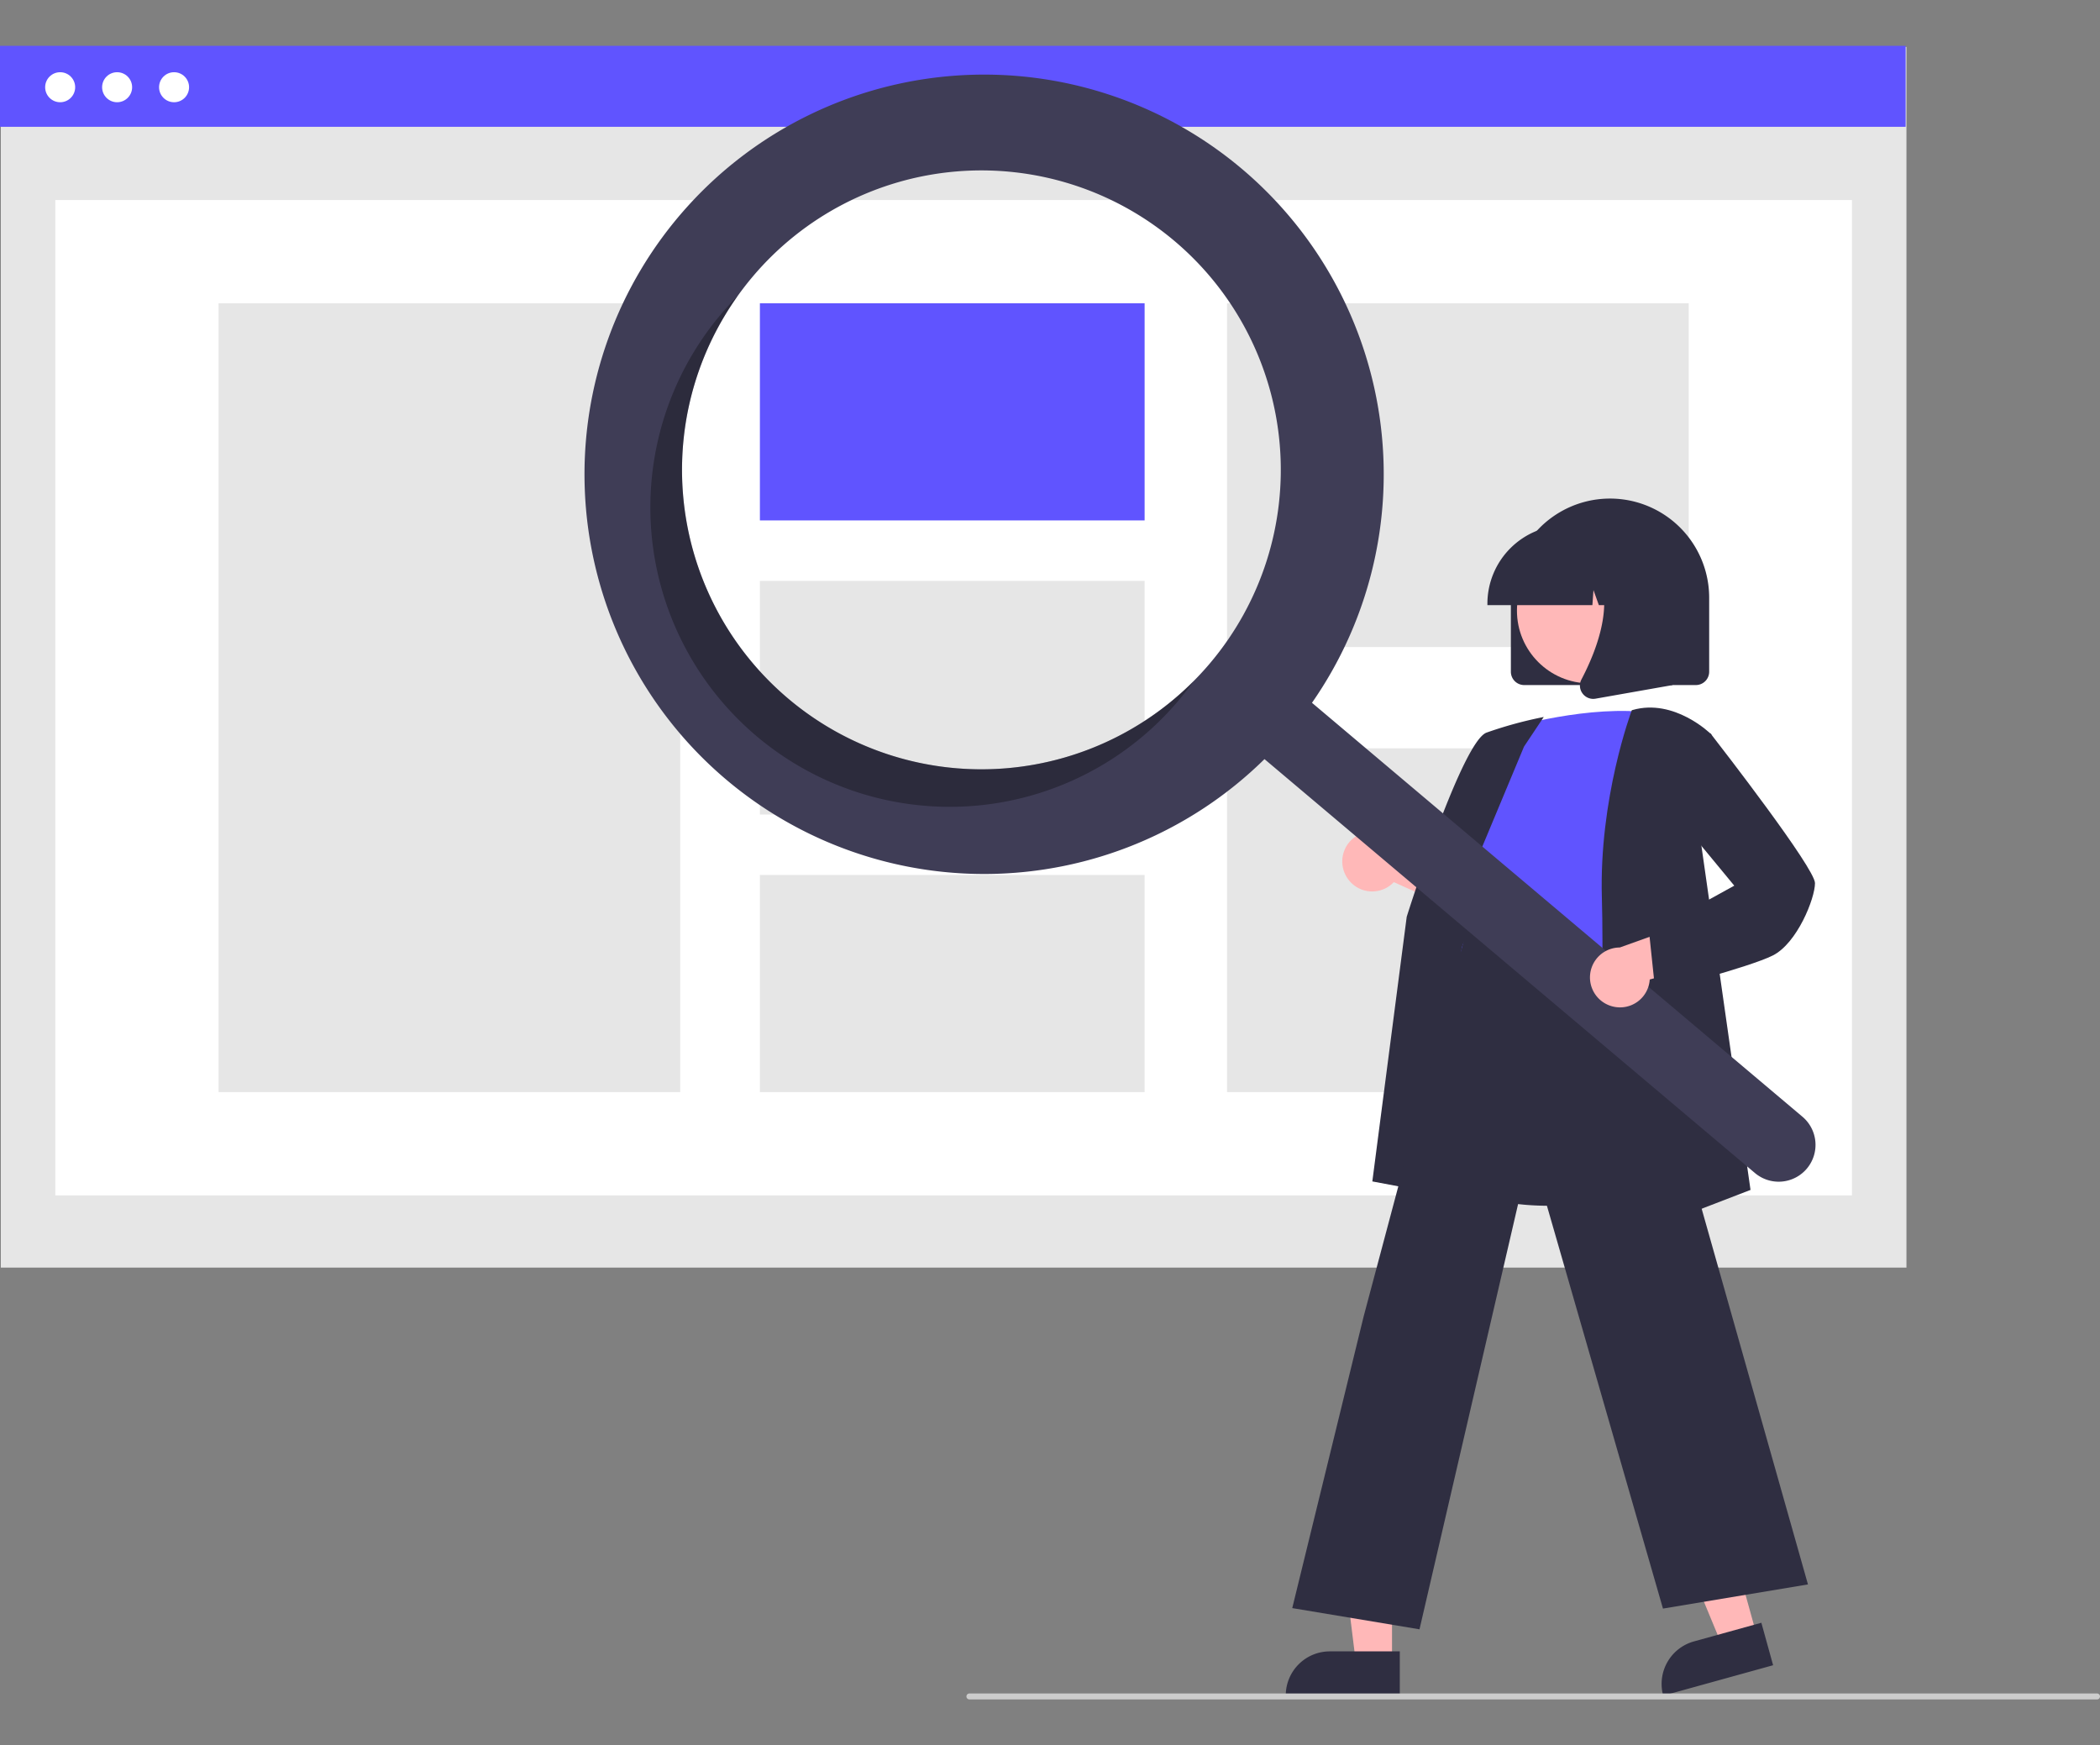 <svg xmlns="http://www.w3.org/2000/svg" xmlns:xlink="http://www.w3.org/1999/xlink" width="550" height="457" viewBox="0 0 550 457">
  <rect x="0" y="0" width="550" height="457" fill="#808080" stroke="none"/>
  <defs>
    <clipPath id="clip-path">
      <rect id="Rectangle_260" data-name="Rectangle 260" width="550" height="457" transform="translate(1070 175)" fill="#fff" stroke="#707070" stroke-width="1"/>
    </clipPath>
  </defs>
  <g id="Mask_Group_31" data-name="Mask Group 31" transform="translate(-1070 -175)" clip-path="url(#clip-path)">
    <g id="undraw_web_search_re_efla" transform="translate(1070 187.001)">
      <rect id="Rectangle_261" data-name="Rectangle 261" width="499.095" height="319.643" transform="translate(0.213 0.283)" fill="#e6e6e6"/>
      <rect id="Rectangle_262" data-name="Rectangle 262" width="470.551" height="260.642" transform="translate(14.485 40.374)" fill="#fff"/>
      <rect id="Rectangle_263" data-name="Rectangle 263" width="499.095" height="21.203" fill="#6054ff"/>
      <circle id="Ellipse_162" data-name="Ellipse 162" cx="3.93" cy="3.93" r="3.93" transform="translate(11.827 6.91)" fill="#fff"/>
      <circle id="Ellipse_163" data-name="Ellipse 163" cx="3.93" cy="3.93" r="3.93" transform="translate(26.744 6.91)" fill="#fff"/>
      <circle id="Ellipse_164" data-name="Ellipse 164" cx="3.93" cy="3.93" r="3.93" transform="translate(41.66 6.91)" fill="#fff"/>
      <rect id="Rectangle_264" data-name="Rectangle 264" width="120.91" height="206.554" transform="translate(57.241 67.418)" fill="#e6e6e6"/>
      <rect id="Rectangle_265" data-name="Rectangle 265" width="100.758" height="56.856" transform="translate(199.022 67.418)" fill="#6054ff"/>
      <rect id="Rectangle_266" data-name="Rectangle 266" width="100.758" height="61.174" transform="translate(199.022 140.108)" fill="#e6e6e6"/>
      <rect id="Rectangle_267" data-name="Rectangle 267" width="100.758" height="56.856" transform="translate(199.022 217.116)" fill="#e6e6e6"/>
      <rect id="Rectangle_268" data-name="Rectangle 268" width="120.91" height="90.015" transform="translate(321.371 67.418)" fill="#e6e6e6"/>
      <rect id="Rectangle_269" data-name="Rectangle 269" width="120.91" height="90.015" transform="translate(321.371 183.957)" fill="#e6e6e6"/>
      <path id="Path_1418" data-name="Path 1418" d="M585.8,296.221V276.842a25.968,25.968,0,1,1,51.936,0v19.379a3.492,3.492,0,0,1-3.488,3.488H589.285A3.492,3.492,0,0,1,585.8,296.221Z" transform="translate(-190.095 -132.322)" fill="#2f2e41"/>
      <path id="Path_1419" data-name="Path 1419" d="M460.067,416.094l-9.159,2.535-14.136-34.121,13.518-3.741Z" fill="#ffb8b8"/>
      <path id="Path_1420" data-name="Path 1420" d="M635.152,549.03H653.48v11.54H623.613a11.54,11.54,0,0,1,11.54-11.54Z" transform="translate(-314.941 58.094) rotate(-15.47)" fill="#2f2e41"/>
      <path id="Path_1421" data-name="Path 1421" d="M364.579,423.14h-9.5l-4.522-36.656H364.58Z" fill="#ffb8b8"/>
      <path id="Path_1422" data-name="Path 1422" d="M348.287,420.424h18.328v11.54H336.747A11.54,11.54,0,0,1,348.287,420.424Z" fill="#2f2e41"/>
      <path id="Path_1423" data-name="Path 1423" d="M543.214,350.6a7.795,7.795,0,0,0,11.931.711l25.263,11.362-2.3-14.21-23.637-8.611a7.837,7.837,0,0,0-11.258,10.748Z" transform="translate(-190.095 -132.322)" fill="#ffb8b8"/>
      <path id="Path_1424" data-name="Path 1424" d="M595.7,436.057c-7.937,0-16.154-1.182-23.06-4.7a29.778,29.778,0,0,1-15.277-18.267c-3.6-11.394.939-22.588,5.326-33.413,2.719-6.708,5.287-13.044,5.953-19.289l.233-2.217c1.038-9.959,1.934-18.56,6.9-21.786,2.572-1.672,6.031-1.768,10.574-.292l42.669,13.861-1.569,81-.259.087A113.312,113.312,0,0,1,595.7,436.057Z" transform="translate(-190.095 -132.322)" fill="#2f2e41"/>
      <path id="Path_1425" data-name="Path 1425" d="M585.6,310.878s20.929-6.2,37.208-3.876c0,0-9.3,51.16-6.2,68.214s-53.873,6.589-42.246-9.689l3.876-19.379s-7.752-7.752-.775-17.053Z" transform="translate(-190.095 -132.322)" fill="#6054ff"/>
      <path id="Path_1426" data-name="Path 1426" d="M575.309,434.521l-25.794-4.836,9.006-69.3c.606-1.935,14.556-45.845,20.892-48.221a108.148,108.148,0,0,1,14.082-3.912l.918-.184-5.172,7.758-20.592,49.342Z" transform="translate(-190.095 -132.322)" fill="#2f2e41"/>
      <path id="Path_1427" data-name="Path 1427" d="M561.868,546.969l-33.328-5.554,18.7-76.372L575.074,360.6l.275,1.855c.022.138,2.622,13.782,41.2,7.728l.339-.053.094.33,46.627,164.751-37.975,6.329L591,421.338Z" transform="translate(-190.095 -132.322)" fill="#2f2e41"/>
      <path id="Path_1428" data-name="Path 1428" d="M608.062,447.491l.021-.586c.023-.651,2.316-65.4,1.55-91.443-.768-26.13,7.691-48.758,7.777-48.984l.069-.182.187-.054c10.945-3.127,20.44,6.205,20.535,6.3l.133.133-3.117,25.717,13.345,93.517Z" transform="translate(-190.095 -132.322)" fill="#2f2e41"/>
      <circle id="Ellipse_165" data-name="Ellipse 165" cx="19.039" cy="19.039" r="19.039" transform="translate(397.295 128.859)" fill="#ffb8b8"/>
      <path id="Path_1429" data-name="Path 1429" d="M579.653,278.393A20.565,20.565,0,0,1,600.2,257.851h3.876a20.565,20.565,0,0,1,20.542,20.542v.388h-8.191l-2.794-7.823-.559,7.823h-4.233l-1.409-3.947-.282,3.947H579.653Z" transform="translate(-190.095 -132.322)" fill="#2f2e41"/>
      <path id="Path_1430" data-name="Path 1430" d="M604.555,301.889a3.436,3.436,0,0,1-.273-3.649c4.107-7.812,9.858-22.247,2.225-31.149l-.549-.64h22.16v33.27l-20.13,3.552a3.56,3.56,0,0,1-.617.055,3.474,3.474,0,0,1-2.815-1.438Z" transform="translate(-190.095 -132.322)" fill="#2f2e41"/>
      <path id="Path_1431" data-name="Path 1431" d="M515.336,164.527A104.662,104.662,0,1,0,521.27,319.1L649.65,427.422a9.645,9.645,0,1,0,12.454-14.73l-.014-.012L533.709,304.354a104.667,104.667,0,0,0-18.373-139.827Zm-8.276,129.4a78.413,78.413,0,1,1-9.361-110.5h0A78.414,78.414,0,0,1,507.06,293.922Z" transform="translate(-190.095 -132.322)" fill="#3f3d56"/>
      <path id="Path_1432" data-name="Path 1432" d="M396.563,303.284a78.417,78.417,0,0,1-13.306-105.413q-2.249,2.265-4.348,4.744A78.413,78.413,0,1,0,498.767,303.751q2.094-2.483,3.944-5.085a78.417,78.417,0,0,1-106.149,4.618Z" transform="translate(-190.095 -132.322)" opacity="0.3"/>
      <path id="Path_1433" data-name="Path 1433" d="M612.541,383.889a7.795,7.795,0,0,0,9.63-7.079l26.691-7.409-10.85-9.459-23.683,8.486a7.837,7.837,0,0,0-1.789,15.461Z" transform="translate(-190.095 -132.322)" fill="#ffb8b8"/>
      <path id="Path_1434" data-name="Path 1434" d="M623.635,379.967l-1.625-15.43,22.3-12.3-14.536-17.6,2.372-19.766,5.907-2.531.184.236c2.785,3.581,27.212,35.1,27.212,39,0,4-4.673,15.754-11.067,18.951-6.167,3.084-29.325,9.077-30.308,9.331Z" transform="translate(-190.095 -132.322)" fill="#2f2e41"/>
      <path id="Path_1435" data-name="Path 1435" d="M739.32,565.321H443.984a.775.775,0,0,1,0-1.55H739.32a.775.775,0,0,1,0,1.55Z" transform="translate(-190.095 -132.322)" fill="#ccc"/>
    </g>
  </g>
</svg>
